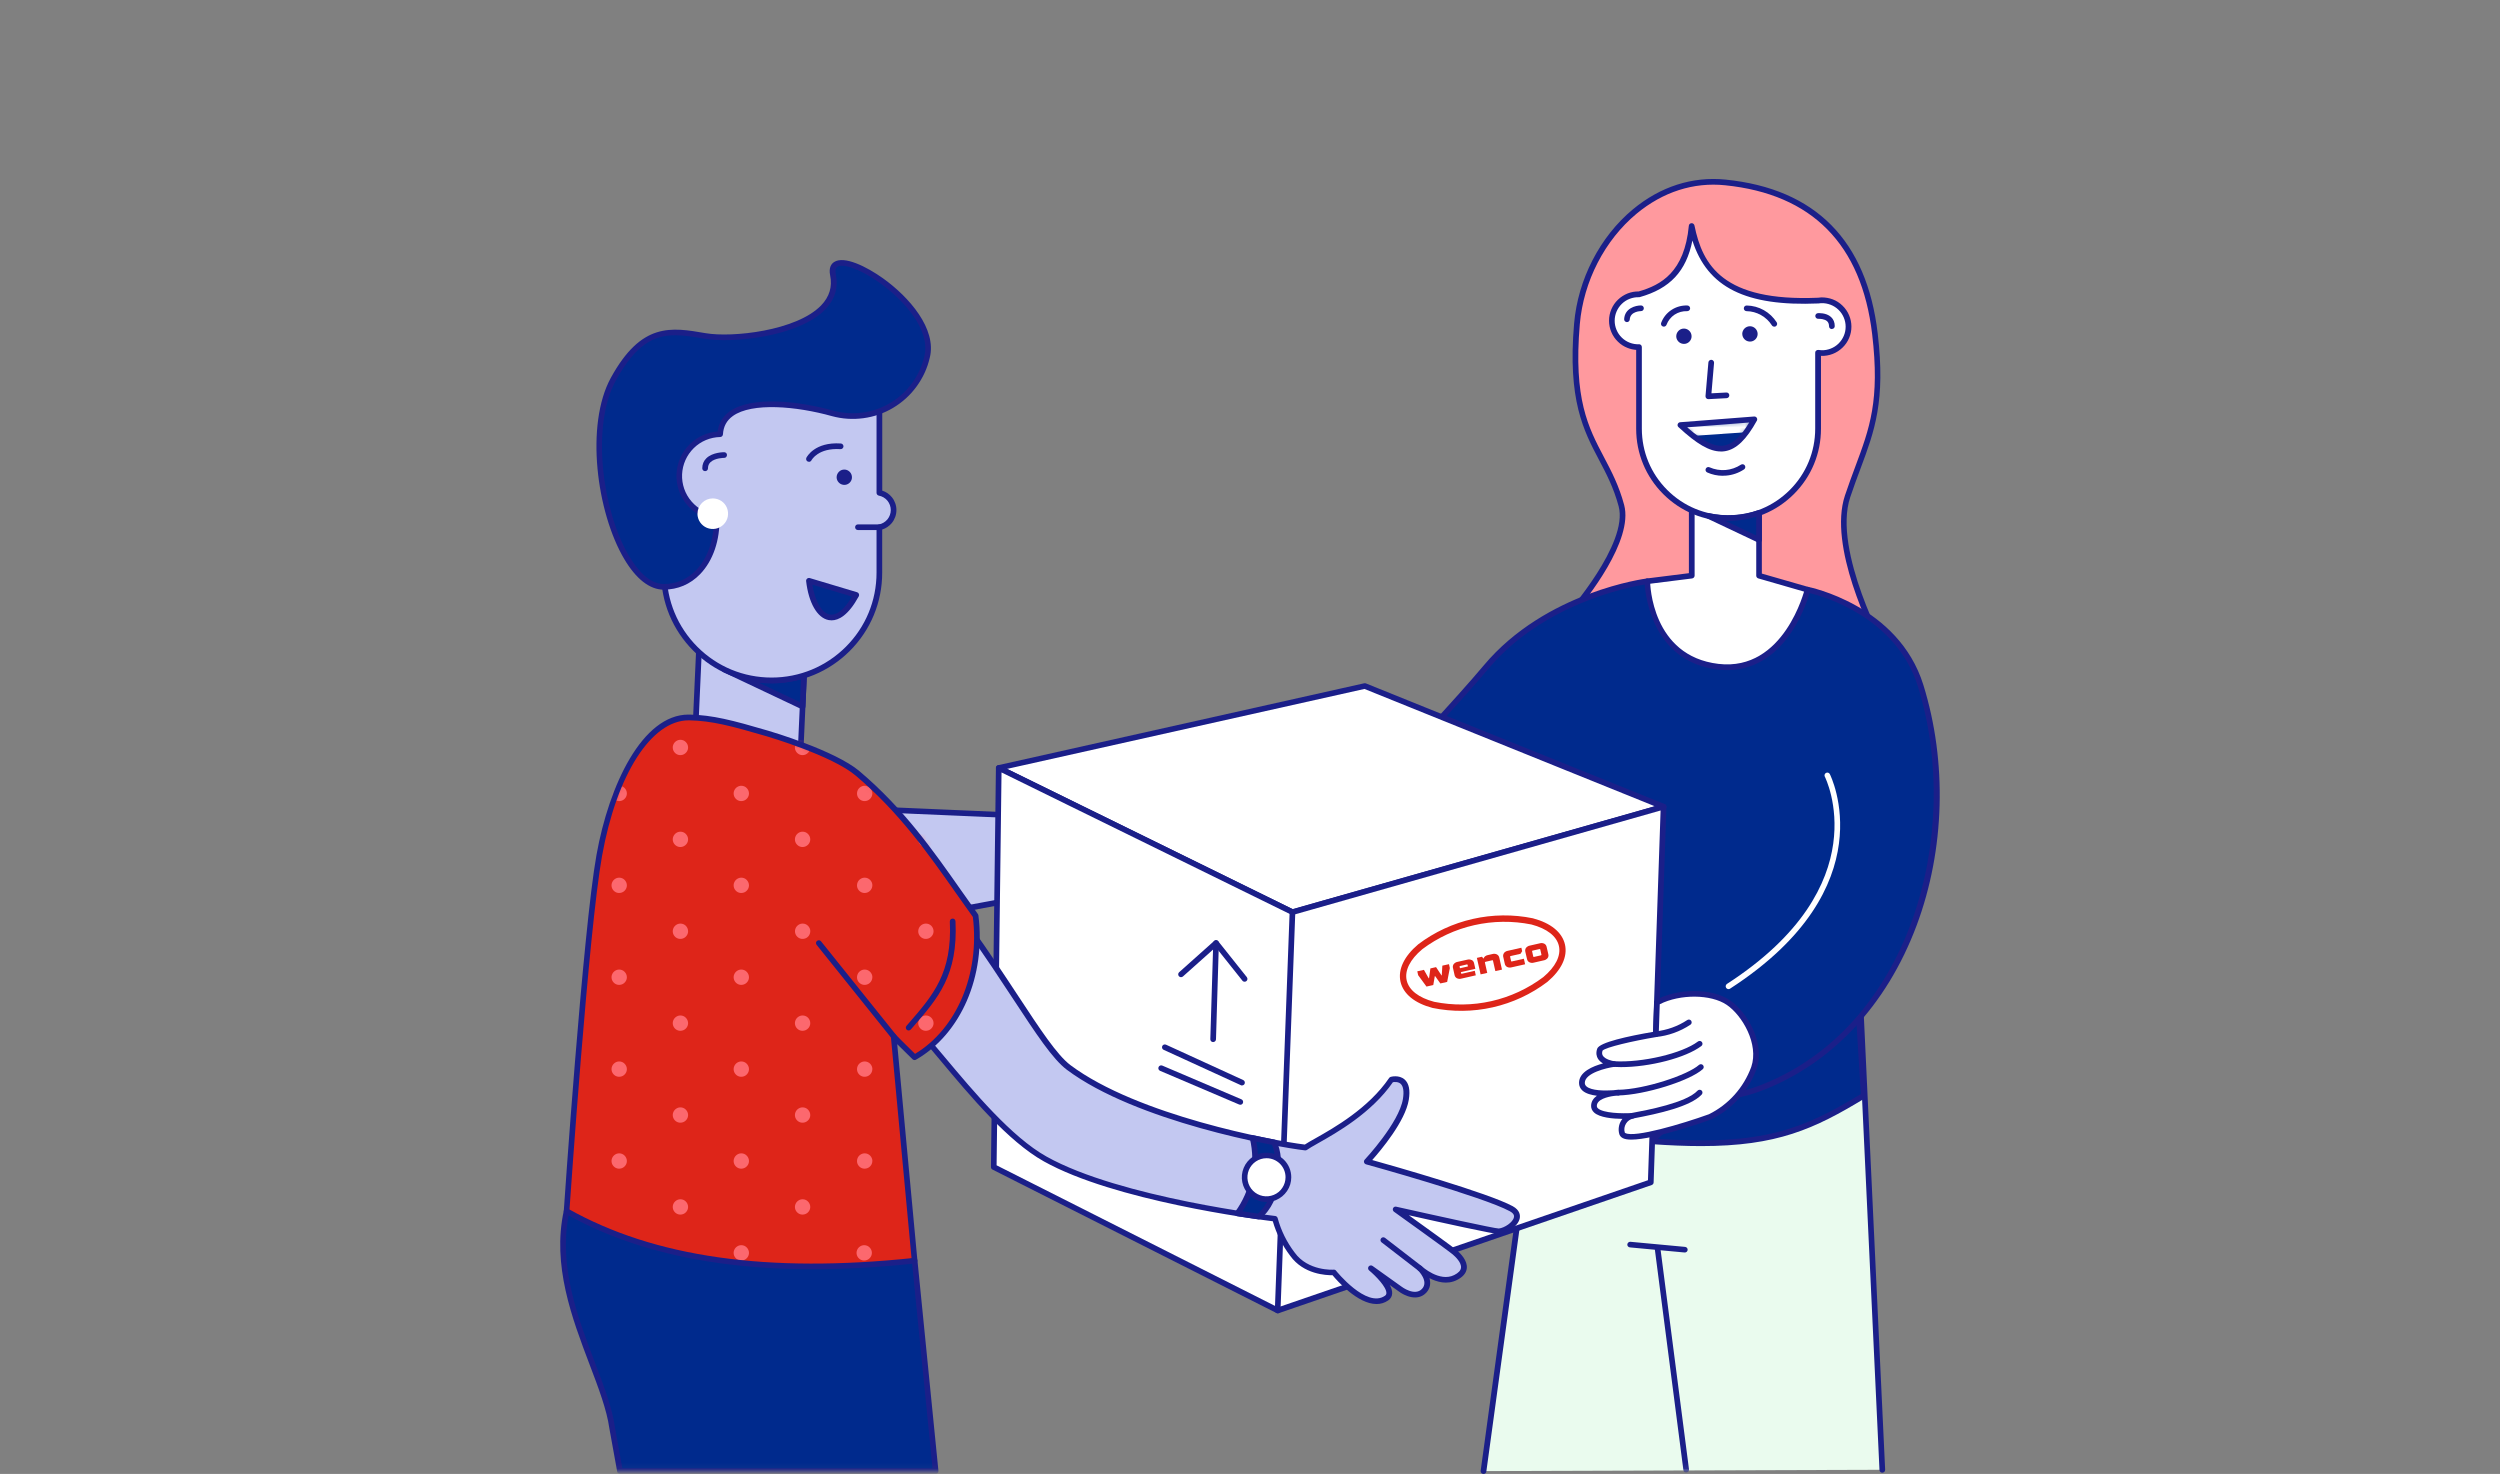<?xml version="1.0" encoding="UTF-8"?>
<svg xmlns="http://www.w3.org/2000/svg" xmlns:xlink="http://www.w3.org/1999/xlink" id="Ebene_1" version="1.1" viewBox="0 0 441 260">
  <rect x="0" y="0" width="441" height="260" fill="#808080" stroke="none"/>
  <defs>
    <style>
      .st0 {
        mask: url(#mask-1);
      }

      .st1 {
        fill: #fc686e;
      }

      .st2 {
        fill: #fff;
      }

      .st3 {
        mask: url(#mask);
      }

      .st4 {
        mask: url(#mask-2);
      }

      .st5 {
        fill: #de2519;
      }

      .st6 {
        fill: #eafbee;
      }

      .st7 {
        fill: #002a8d;
      }

      .st8 {
        fill: #1b1f89;
      }

      .st9 {
        fill: #ff999e;
      }

      .st10 {
        fill: #c3c8f1;
      }

      .st11 {
        mask: url(#mask-3);
      }
    </style>
    <mask id="mask" x="291.31" y="69.89" width="25.34" height="9.25" maskUnits="userSpaceOnUse">
      <g id="mask0_1613_5405">
        <path class="st2" d="M296.42,74.97c5.71,5.3,9.12,6.15,13.05-1.01l-13.05,1.01Z"></path>
      </g>
    </mask>
    <mask id="mask-1" x="21.43" y="31.59" width="320.73" height="296.12" maskUnits="userSpaceOnUse">
      <g id="mask1_1613_5405">
        <path class="st2" d="M342.16,31.59H21.43v296.12h320.73V31.59Z"></path>
      </g>
    </mask>
    <mask id="mask-2" x="99.95" y="126.56" width="72.4" height="112.01" maskUnits="userSpaceOnUse">
      <g id="mask2_1613_5405">
        <path class="st2" d="M105.72,150.89c-2.43,13.53-5.77,62.76-5.77,62.76l3.77,23,57.63-14.26-3.69-39.54s1.38,1.45,3.69,3.67c7.46-4.27,12.15-13.99,10.76-24.96-6.09-8.46-11.53-17.26-20.8-25.11-3.68-3.12-12.85-6.14-15.92-7.04-6.25-1.84-9.67-2.74-13.74-2.83h-.17c-7.34,0-13.34,10.91-15.75,24.34"></path>
      </g>
    </mask>
    <mask id="mask-3" x="21.43" y="31.59" width="320.73" height="228.41" maskUnits="userSpaceOnUse">
      <g id="mask3_1613_5405">
        <path class="st2" d="M342.16,31.59H21.43v227.91h320.73V31.59Z"></path>
      </g>
    </mask>
  </defs>
  <path class="st2" d="M307.29,171.18c-.18,0-.36-.1-.45-.28-.12-.25-.02-.55.22-.67,15.47-7.71,18.34-25.99,18.36-26.18.04-.27.29-.46.57-.42.27.04.46.29.42.57-.03.19-2.96,18.98-18.91,26.93-.07.04-.15.05-.22.05Z"></path>
  <path class="st6" d="M261.69,259.5l10.22-74.76,29.44-15.94,26.89,9.57,3.8,80.9"></path>
  <path class="st8" d="M261.69,260s-.05,0-.07,0c-.27-.04-.47-.29-.43-.56l10.22-74.76c.02-.16.12-.3.26-.37l29.44-15.94c.12-.07.27-.08.41-.03l26.89,9.57c.19.07.32.25.33.45l3.8,80.9c.01.28-.2.51-.48.52-.28.03-.51-.2-.52-.48l-3.78-80.57-26.36-9.38-29.02,15.72-10.19,74.51c-.03.25-.25.43-.49.43Z"></path>
  <path class="st7" d="M328.77,193.27c-10.89,6.63-18.23,9.45-37.5,8.06l21.26-19.93,15.4-1.77.84,13.64Z"></path>
  <path class="st8" d="M300.05,202.17c-2.65,0-5.56-.12-8.81-.35-.2-.01-.37-.14-.44-.33s-.02-.4.13-.53l21.26-19.93c.08-.07.18-.12.29-.13l15.4-1.77c.14-.02.27.03.38.11.11.09.17.22.18.35l.84,13.64c.01.18-.08.36-.24.46-9.04,5.51-15.6,8.48-28.98,8.48ZM292.45,200.9c18.4,1.2,25.51-1.66,35.8-7.91l-.79-12.82-14.71,1.69-20.3,19.03Z"></path>
  <path class="st10" d="M157.66,142.91l22.89.99-1.98,14.82-20.6,3.82-.32-19.62Z"></path>
  <path class="st8" d="M157.97,163.04c-.11,0-.23-.04-.32-.11-.11-.09-.18-.23-.18-.38l-.32-19.62c0-.14.05-.27.15-.37.1-.1.24-.15.37-.14l22.89.99c.14,0,.27.07.36.18.09.11.13.25.11.39l-1.98,14.82c-.03.21-.19.39-.4.43l-20.6,3.82s-.06,0-.09,0ZM158.17,143.43l.3,18.5,19.66-3.64,1.86-13.92-21.81-.94Z"></path>
  <path class="st10" d="M123.85,102.63l-1.53,33.95,18.69.84,1.53-33.95-18.69-.84Z"></path>
  <path class="st8" d="M141,137.92s-.02,0-.02,0l-18.69-.84c-.28-.01-.49-.25-.48-.52l1.53-33.95c.01-.28.25-.49.52-.48l18.69.84c.13,0,.26.06.35.16.09.1.14.23.13.36l-1.53,33.95c0,.13-.06.26-.16.35-.09.08-.21.13-.34.13ZM122.84,136.1l17.69.8,1.48-32.95-17.69-.8-1.48,32.95Z"></path>
  <path class="st7" d="M127.78,118.11l13.8,6.53.25-5.49c-4.64,1.49-9.68,1.12-14.05-1.04Z"></path>
  <path class="st8" d="M141.58,125.14c-.07,0-.15-.02-.21-.05l-13.22-6.26c-.2-.09-.39-.18-.59-.28-.25-.12-.35-.42-.23-.67.12-.25.42-.35.66-.23l.57.27c4.14,1.87,8.77,2.14,13.11.74.16-.05.33-.02.46.08.13.1.2.26.2.42l-.25,5.49c0,.17-.1.32-.24.41-.08.05-.17.07-.26.07ZM133.84,120.42l7.27,3.44.18-4.04c-2.45.69-4.98.89-7.46.6Z"></path>
  <path class="st10" d="M155.11,62.99v23.94c.71.14,1.34.51,1.8,1.07.46.55.71,1.25.71,1.97s-.25,1.41-.71,1.97c-.46.55-1.09.93-1.8,1.07v8.01c0,5.04-2,9.88-5.57,13.44-3.56,3.56-8.4,5.57-13.44,5.57s-9.88-2-13.44-5.57-5.57-8.4-5.57-13.44v-38.02h38.02Z"></path>
  <path class="st8" d="M136.11,120.52c-5.21,0-10.11-2.03-13.79-5.71s-5.71-8.58-5.71-13.79v-38.02c0-.28.22-.5.5-.5h38.02c.28,0,.5.22.5.5v23.55c.66.21,1.24.6,1.68,1.14.53.64.82,1.45.82,2.29s-.29,1.64-.82,2.29c-.44.53-1.03.93-1.69,1.14v7.62c0,5.21-2.03,10.11-5.71,13.79-3.68,3.68-8.58,5.71-13.8,5.71ZM117.6,63.49v37.52c0,4.94,1.93,9.59,5.42,13.09s8.14,5.42,13.09,5.42,9.59-1.93,13.09-5.42,5.42-8.14,5.42-13.09v-8.01c0-.24.17-.45.41-.49.59-.11,1.12-.43,1.51-.89.38-.46.59-1.05.59-1.65s-.21-1.19-.59-1.65c-.38-.46-.92-.78-1.51-.89-.24-.05-.41-.25-.41-.49v-23.44h-37.02Z"></path>
  <path class="st9" d="M304.36,32.17c-13.63-1.38-24.97,11.04-26.17,24.94-1.7,19.69,5.05,21.66,7.84,32.07,1.86,6.92-9.28,19.43-9.28,19.43l37.24,9.07,18.51-2.55s-9.84-17.8-6.58-27.58,6.54-14.1,4.83-28.66c-2.12-18.03-12.76-25.34-26.39-26.72Z"></path>
  <path class="st8" d="M313.99,118.19s-.08,0-.12-.01l-37.25-9.08c-.17-.04-.31-.17-.36-.34-.05-.17-.01-.35.1-.48.11-.12,10.94-12.38,9.17-18.96-.88-3.29-2.19-5.78-3.46-8.18-2.73-5.19-5.56-10.55-4.4-24.06.67-7.8,4.56-15.34,10.38-20.16,4.85-4.02,10.5-5.83,16.34-5.24h0c15.88,1.62,24.91,10.75,26.84,27.16,1.4,11.93-.56,17.18-3.04,23.83-.59,1.58-1.2,3.21-1.81,5.04-3.16,9.46,6.44,27.01,6.54,27.18.08.14.08.32,0,.47-.07.15-.22.25-.38.27l-18.51,2.55s-.05,0-.07,0ZM277.66,108.32l36.36,8.86,17.7-2.44c-1.75-3.33-9.25-18.4-6.27-27.34.62-1.85,1.23-3.49,1.82-5.08,2.53-6.78,4.36-11.67,2.98-23.36-1.87-15.88-10.6-24.72-25.95-26.28-5.56-.57-10.96,1.17-15.6,5.01-5.62,4.66-9.37,11.94-10.02,19.48-1.14,13.22,1.49,18.22,4.28,23.51,1.29,2.45,2.63,4.99,3.54,8.39,1.68,6.28-6.6,16.6-8.85,19.26Z"></path>
  <path class="st2" d="M318.85,104.01l-.62,18.72-34.24-5.91,6.59-14.3,7.84-.98v-16.25h11.87v16.26l8.56,2.47Z"></path>
  <path class="st8" d="M318.23,123.24s-.06,0-.08,0l-34.24-5.91c-.15-.03-.29-.12-.36-.26-.07-.14-.08-.3-.01-.44l6.59-14.3c.07-.16.22-.27.39-.29l7.4-.93v-15.81c0-.28.22-.5.5-.5h11.87c.28,0,.5.22.5.5v15.88l8.2,2.36c.22.06.37.27.36.5l-.62,18.72c0,.14-.07.28-.18.37-.09.07-.2.11-.32.11ZM284.72,116.45l33.03,5.7.59-17.76-8.18-2.36c-.21-.06-.36-.26-.36-.48v-15.76h-10.87v15.75c0,.25-.19.46-.44.5l-7.56.95-6.21,13.46Z"></path>
  <path class="st7" d="M262.13,117.7c10.95-13.06,28.46-15.16,28.46-15.16,0,0,.14,13.61,12.5,15.07,12.21,1.44,15.77-13.59,15.77-13.59,0,0,15.61,2.99,19.96,16.96,8.51,27.4-2.16,61.16-28.44,71.05-14.52,5.47-50.38,1-50.38,1l18.44-55.49-5.68-1.62-7.6,1.87-17.66-3.92s9.63-10.19,14.64-16.16"></path>
  <path class="st8" d="M287.69,195.26c-13.53,0-26.87-1.63-27.77-1.74-.15-.02-.28-.1-.36-.23-.08-.13-.1-.28-.05-.42l18.28-55-5.05-1.44-7.47,1.84c-.07.02-.15.02-.23,0l-17.66-3.92c-.18-.04-.32-.17-.37-.34-.05-.17,0-.36.11-.49.1-.1,9.67-10.25,14.61-16.14h0c10.95-13.06,28.61-15.32,28.79-15.34.14-.02.28.03.39.12.11.09.17.23.17.37,0,.54.29,13.19,12.06,14.58,11.6,1.37,15.19-13.07,15.22-13.21.06-.26.32-.43.58-.38.16.03,15.96,3.21,20.34,17.3,4.23,13.61,3.8,29.07-1.18,42.41-5.29,14.16-15.07,24.55-27.56,29.25-5.61,2.11-14.28,2.77-22.86,2.77ZM260.65,192.6c4.77.55,36.33,3.93,49.54-1.04,26.79-10.08,36.18-44.56,28.14-70.43-3.79-12.2-16.56-15.89-19.12-16.52-.76,2.6-4.95,14.81-16.18,13.5-11.18-1.32-12.71-12.35-12.91-15-2.99.48-17.97,3.42-27.61,14.91-4.24,5.06-11.86,13.21-14.05,15.54l16.68,3.7,7.49-1.84c.08-.02.17-.02.26,0l5.68,1.62c.13.04.24.13.31.25s.08.26.03.39l-18.25,54.91Z"></path>
  <path class="st2" d="M176.18,135.47l64.57-14.45,52.71,21.29-65.46,18.6-51.81-25.44Z"></path>
  <path class="st8" d="M227.99,161.41c-.08,0-.15-.02-.22-.05l-51.81-25.44c-.19-.09-.3-.3-.28-.51.02-.21.18-.38.39-.43l64.57-14.45c.1-.02.2-.01.3.02l52.71,21.29c.2.08.32.28.31.49-.01.21-.16.4-.36.45l-65.46,18.6s-.09.02-.14.02ZM177.67,135.64l50.36,24.73,63.87-18.15-51.21-20.69-63.03,14.1Z"></path>
  <path class="st2" d="M175.3,205.86l.88-70.4,51.81,25.44,65.46-18.6-2.26,66.25-65.81,22.61-50.08-25.3Z"></path>
  <path class="st8" d="M225.38,231.66c-.08,0-.15-.02-.23-.05l-50.08-25.3c-.17-.09-.28-.26-.27-.45l.88-70.4c0-.17.09-.33.24-.42.15-.09.33-.1.48-.02l51.64,25.36,65.28-18.55c.15-.04.32-.01.45.09.12.1.2.25.19.41l-2.26,66.25c0,.21-.14.39-.34.46l-65.81,22.61c-.05.02-.11.03-.16.03ZM175.8,205.56l49.62,25.06,65.28-22.43,2.23-65.22-64.8,18.41c-.12.03-.25.02-.36-.03l-51.1-25.09-.87,69.3Z"></path>
  <path class="st2" d="M321.27,52.97c-.19,0-.39.03-.58.06-15.5.65-20.57-4.67-22.3-13.15-.74,7.82-4.4,10.67-9.28,12.05-.62-.02-1.24.09-1.82.31-.58.23-1.11.57-1.56,1-.45.43-.8.95-1.04,1.53-.24.57-.37,1.19-.37,1.81s.12,1.24.37,1.81c.24.57.6,1.09,1.04,1.53.45.43.98.77,1.56,1,.58.23,1.2.33,1.82.31v14.4c0,4.19,1.66,8.2,4.62,11.17,2.96,2.96,6.98,4.62,11.17,4.62s8.21-1.66,11.17-4.62,4.62-6.98,4.62-11.17v-13.4c.19.03.38.05.58.06.62.02,1.24-.09,1.82-.31.58-.23,1.11-.57,1.55-1,.45-.43.8-.95,1.04-1.53.24-.57.37-1.19.37-1.81s-.12-1.24-.37-1.81c-.24-.57-.6-1.09-1.04-1.53-.45-.43-.98-.77-1.55-1-.58-.23-1.2-.33-1.82-.31"></path>
  <path class="st8" d="M304.91,91.92c-4.35,0-8.44-1.69-11.52-4.77-3.08-3.08-4.77-7.17-4.77-11.52v-13.91c-.51-.04-1.02-.15-1.5-.34-.65-.25-1.23-.62-1.72-1.11-.5-.48-.89-1.05-1.16-1.69-.27-.64-.41-1.31-.41-2.01s.14-1.37.41-2.01c.27-.64.66-1.21,1.16-1.69.5-.48,1.08-.85,1.72-1.11.62-.24,1.27-.36,1.94-.35,3.95-1.13,8.08-3.41,8.85-11.59.02-.25.22-.44.47-.45.23-.02.47.16.52.4,1.43,7.04,5.06,13.45,21.79,12.75.15-.03.36-.05.58-.06.03,0,.05,0,.08,0,.65,0,1.32.11,1.95.35.65.25,1.22.62,1.72,1.11.5.48.89,1.05,1.16,1.69.27.64.41,1.31.41,2.01s-.14,1.37-.41,2.01c-.27.64-.66,1.21-1.16,1.69-.5.48-1.08.86-1.72,1.11-.65.25-1.33.37-2.02.35-.02,0-.04,0-.06,0v12.85c0,4.35-1.69,8.44-4.77,11.52-3.08,3.08-7.17,4.77-11.52,4.77ZM289.12,60.72c.13,0,.25.05.35.14.1.09.15.22.15.36v14.4c0,4.08,1.59,7.92,4.48,10.81,2.89,2.89,6.73,4.48,10.81,4.48s7.92-1.59,10.81-4.48c2.89-2.89,4.48-6.73,4.48-10.81v-13.4c0-.15.06-.29.18-.38s.26-.13.41-.11c.17.03.34.05.51.05.57.02,1.1-.08,1.62-.28.52-.2.99-.5,1.39-.89.4-.39.71-.85.93-1.36.22-.51.33-1.06.33-1.62s-.11-1.1-.33-1.62c-.22-.52-.53-.97-.93-1.36-.4-.39-.87-.69-1.39-.89-.52-.2-1.07-.3-1.63-.28-.02,0-.04,0-.06,0-.15,0-.3.02-.45.05-12.81.55-19.6-2.81-22.24-11.1-1.08,5.43-3.96,8.48-9.28,9.98-.05.01-.1.02-.15.02-.55-.02-1.1.08-1.63.28-.52.2-.99.5-1.39.89-.4.39-.71.85-.93,1.36-.22.51-.33,1.06-.33,1.62s.11,1.1.33,1.62c.22.52.53.97.93,1.36.4.39.87.69,1.39.89.52.2,1.07.3,1.62.28h.01Z"></path>
  <path class="st8" d="M307.34,58.9c0,.27.08.53.23.75.15.22.36.4.61.5.25.1.52.13.78.08s.5-.18.69-.37.32-.43.37-.69c.05-.26.03-.53-.08-.78-.1-.25-.28-.46-.5-.61-.22-.15-.48-.23-.75-.23-.36,0-.7.14-.96.4-.25.25-.39.6-.4.95Z"></path>
  <path class="st8" d="M295.69,59.31c0,.27.08.53.23.75.15.22.36.4.61.5.25.1.52.13.78.08.26-.05.5-.18.69-.37.19-.19.32-.43.37-.69s.02-.53-.08-.78c-.1-.25-.28-.46-.5-.61-.22-.15-.48-.23-.75-.23-.36,0-.7.14-.95.4-.25.25-.4.6-.4.95Z"></path>
  <path class="st8" d="M301.35,70.41c-.13,0-.26-.05-.36-.15-.1-.1-.15-.25-.14-.39l.51-5.94c.02-.28.28-.48.54-.46.27.02.48.27.46.54l-.46,5.37,2.62-.14c.31-.02.51.2.53.47.02.28-.2.51-.47.53l-3.2.17s-.02,0-.03,0Z"></path>
  <path class="st8" d="M303.91,83.93c-.95,0-1.89-.2-2.76-.59-.25-.11-.37-.41-.25-.66.11-.25.41-.37.66-.25.88.39,1.86.56,2.83.48.96-.08,1.9-.41,2.71-.94.23-.15.54-.09.69.14.15.23.09.54-.14.69-.95.63-2.04,1.01-3.18,1.1-.19.02-.37.02-.56.02Z"></path>
  <path class="st7" d="M301.35,91.01l8.94,4.23v-4.76c-2.88.99-5.97,1.18-8.94.54Z"></path>
  <path class="st8" d="M310.29,95.74c-.07,0-.15-.02-.21-.05l-8.94-4.23c-.23-.11-.34-.37-.26-.61.08-.24.33-.38.58-.33,2.88.62,5.88.44,8.67-.52.15-.05.32-.03.45.07s.21.25.21.41v4.76c0,.17-.09.33-.23.42-.08.05-.17.08-.27.08ZM304.36,91.88l5.43,2.57v-3.29c-1.77.53-3.61.77-5.43.72Z"></path>
  <path class="st8" d="M225.38,231.67h-.02c-.28-.01-.49-.24-.48-.52l2.61-70.26c.01-.28.24-.51.52-.48.28.01.49.24.48.52l-2.61,70.26c0,.27-.23.48-.5.48Z"></path>
  <path class="st7" d="M309.47,73.96c-3.93,7.16-7.33,6.3-13.05,1.01l13.05-1.01Z"></path>
  <g class="st3">
    <path class="st2" d="M291.31,73.96l1.3,3.34,24.04-1.65-1.65-5.76-23.69,4.07Z"></path>
  </g>
  <g class="st0">
    <g>
      <path class="st8" d="M303.56,79.64c-2,0-4.24-1.3-7.48-4.3-.15-.13-.2-.34-.13-.53.07-.19.24-.32.43-.33l13.05-1.01c.18-.01.36.07.46.23s.11.35.02.51c-1.84,3.34-3.62,5.05-5.62,5.38-.24.04-.49.06-.73.06ZM297.62,75.38c2.87,2.52,4.84,3.48,6.51,3.21,1.51-.25,2.93-1.54,4.43-4.06l-10.95.85Z"></path>
      <path class="st8" d="M147.58,84.18c0,.27.08.53.23.75.15.22.36.4.61.5.25.1.52.13.78.08.26-.05.5-.18.69-.37.19-.19.32-.43.37-.69.05-.26.02-.53-.08-.78-.1-.25-.28-.46-.5-.61-.22-.15-.48-.23-.75-.23-.36,0-.7.14-.95.4-.25.25-.4.6-.4.95Z"></path>
      <path class="st8" d="M142.7,81.46c-.08,0-.15-.02-.23-.05-.24-.12-.34-.42-.22-.67.06-.12,1.45-2.82,6.07-2.51.28.02.48.26.47.53-.02.28-.25.48-.53.47-3.92-.25-5.07,1.88-5.12,1.97-.09.17-.26.27-.45.27Z"></path>
      <path class="st7" d="M146.94,48.49c1.95,9.5-16.38,11.83-22.56,10.77-6.18-1.07-10.99-1.82-16.17,7.61-6.29,11.47.34,36.65,8.89,36.65,5.79,0,9.52-5.52,9.32-12.21-1.86-.2-3.58-1.1-4.8-2.52-1.22-1.42-1.86-3.25-1.78-5.13.08-1.87.87-3.64,2.21-4.96,1.34-1.31,3.13-2.06,5-2.1h0c.38-6.98,12.6-5.7,19.83-3.67,1.75.48,3.57.6,5.37.35,1.79-.24,3.52-.85,5.08-1.78,1.56-.93,2.91-2.16,3.98-3.62,1.07-1.46,1.83-3.13,2.24-4.89,2.36-9.39-18.04-21.55-16.59-14.5"></path>
      <path class="st8" d="M117.09,104.02c-2.47,0-4.88-1.87-6.97-5.4-4.88-8.24-6.92-23.67-2.36-31.99,5.39-9.81,10.63-8.91,16.69-7.86,4.73.82,16.06-.42,20.39-4.89,1.47-1.52,2.01-3.3,1.6-5.29-.29-1.4.22-2.06.7-2.37,1.78-1.16,5.76.83,8.63,2.88,4.6,3.29,9.52,8.93,8.24,14.01-.42,1.83-1.21,3.54-2.32,5.06-1.11,1.53-2.5,2.79-4.12,3.76-1.62.97-3.39,1.59-5.27,1.84-1.87.25-3.74.13-5.57-.37-6.26-1.75-14.08-2.44-17.45-.02-1.1.79-1.67,1.85-1.75,3.23-.01.26-.23.48-.49.48-1.75.04-3.41.73-4.66,1.96-1.25,1.23-1.98,2.87-2.06,4.62-.07,1.75.51,3.45,1.66,4.78,1.14,1.33,2.73,2.17,4.48,2.35.25.03.44.23.45.48.12,3.99-1.12,7.63-3.41,10-1.73,1.79-3.95,2.73-6.41,2.73ZM119.11,59.14c-3.72,0-6.95,1.56-10.47,7.97-4.41,8.03-2.4,22.99,2.34,31,1.33,2.24,3.46,4.91,6.11,4.91,2.18,0,4.15-.84,5.69-2.43,2.02-2.08,3.16-5.29,3.14-8.85-1.82-.3-3.48-1.23-4.69-2.64-1.31-1.52-1.98-3.47-1.9-5.47.09-2.01.92-3.89,2.36-5.29,1.33-1.3,3.05-2.08,4.9-2.22.19-1.49.9-2.67,2.12-3.55,3.89-2.79,12.29-1.81,18.3-.13,1.69.46,3.43.58,5.16.34,1.74-.24,3.38-.81,4.89-1.71,1.51-.9,2.79-2.07,3.83-3.49,1.04-1.42,1.76-3,2.16-4.71,1.16-4.6-3.51-9.86-7.85-12.96-3.68-2.63-6.61-3.43-7.5-2.85-.31.2-.4.65-.26,1.33h0c.48,2.33-.15,4.42-1.86,6.19-4.75,4.9-16.55,5.99-21.27,5.18-1.86-.32-3.57-.62-5.18-.62Z"></path>
      <path class="st8" d="M124.38,83.11c-.28,0-.5-.22-.5-.5,0-.7.24-1.3.72-1.77,1.1-1.08,3.07-1.07,3.15-1.07.28,0,.5.23.49.5,0,.28-.24.52-.5.5-.02,0-1.64,0-2.43.78-.28.28-.42.62-.42,1.06,0,.28-.22.5-.5.5Z"></path>
      <path class="st10" d="M266.58,213.21c-4.78-2.59-25.46-8.32-25.46-8.32,0,0,6.16-6.54,6.87-10.97.71-4.43-2.57-3.48-2.57-3.48-4.72,6.95-13.48,10.72-15.14,11.98-4.54-.53-29.43-4.9-41.77-14.13-3.91-2.92-9.2-12.82-17.72-24.65l-10.49,16.34c4.91,4.72,15.07,19.42,24.09,24.46,13.25,7.41,40.53,10.54,40.53,10.54.61,2.26,1.66,4.39,3.08,6.26,2.55,3.57,7.29,3.21,7.29,3.21,0,0,5.63,7.07,9.3,4.54,1.97-1.37-2.75-5.27-2.75-5.27l5.14,3.67s2.62,2.03,4.23.31c1.61-1.71-.74-3.98-.74-3.98,0,0,3.34,3.12,6.29,1.64s.76-3.69-.15-4.46c-.91-.77-10.39-7.55-10.39-7.55,0,0,17.47,3.94,18.23,3.86,1.86-.21,4.7-2.61,2.15-3.99"></path>
      <path class="st8" d="M242.81,230.03c-3.31,0-6.94-4.1-7.75-5.08-1.09.01-5.11-.13-7.47-3.43-1.39-1.82-2.43-3.88-3.07-6.09-3.17-.39-27.99-3.63-40.38-10.56-6.31-3.53-12.99-11.5-18.35-17.92-2.33-2.78-4.34-5.18-5.83-6.62-.17-.17-.2-.43-.07-.63l10.49-16.34c.09-.14.24-.23.41-.23.17,0,.32.07.42.21,3.23,4.49,5.98,8.67,8.41,12.36,3.83,5.82,6.85,10.42,9.21,12.19,11.85,8.86,35.63,13.31,41.34,14.01.4-.28,1.03-.63,1.85-1.09,3.28-1.85,9.38-5.3,13.02-10.65.07-.1.16-.17.27-.2.06-.02,1.47-.41,2.46.46.77.68,1.02,1.88.74,3.58-.61,3.78-4.9,8.88-6.45,10.63,3.87,1.08,20.48,5.81,24.78,8.14h0c1.3.71,1.34,1.64,1.24,2.14-.27,1.38-2.14,2.63-3.57,2.79-.73.06-10.53-2.1-15.99-3.33,2.84,2.04,7.76,5.58,8.42,6.14.74.63,1.96,1.89,1.8,3.24-.1.83-.69,1.52-1.75,2.05-1.72.86-3.52.35-4.84-.34.25.84.19,1.77-.56,2.57-1.52,1.62-3.87.54-4.9-.26l-1.54-1.1c.28.51.45,1.01.43,1.48-.02.51-.26.94-.7,1.24-.65.45-1.35.64-2.06.64ZM235.28,223.95c.15,0,.3.07.39.19.05.07,5.38,6.68,8.62,4.44.18-.12.26-.26.27-.46.05-1.05-1.85-3.02-3.05-4.02-.21-.17-.24-.48-.08-.69.16-.21.47-.26.69-.1l5.14,3.67s2.3,1.74,3.58.38c1.25-1.33-.64-3.2-.73-3.28-.2-.19-.2-.5-.01-.7.19-.2.5-.21.7-.02.03.03,3.12,2.86,5.72,1.56.74-.37,1.15-.8,1.2-1.28.11-.92-.98-1.95-1.46-2.36-.88-.75-10.27-7.46-10.36-7.53-.19-.14-.26-.39-.17-.61.1-.22.33-.34.57-.28,6.84,1.54,17.3,3.84,18.09,3.85,1.01-.11,2.5-1.1,2.67-1.99.03-.15.12-.6-.73-1.06h0c-4.67-2.54-25.15-8.22-25.36-8.27-.17-.05-.3-.18-.35-.35s0-.35.12-.48c.06-.06,6.06-6.48,6.74-10.71.21-1.31.07-2.24-.41-2.67-.43-.38-1.06-.33-1.36-.28-3.78,5.45-9.92,8.92-13.24,10.79-.88.5-1.57.89-1.9,1.14-.1.08-.23.11-.36.1-5.4-.63-29.85-5.12-42.01-14.22-2.5-1.87-5.41-6.3-9.45-12.44-2.31-3.52-4.92-7.48-7.95-11.73l-9.88,15.38c1.5,1.49,3.41,3.78,5.61,6.41,5.32,6.35,11.93,14.25,18.08,17.69,13.01,7.28,40.07,10.45,40.34,10.48.2.02.37.17.43.37.6,2.21,1.61,4.26,3,6.08,2.36,3.3,6.81,3.03,6.85,3.02.01,0,.02,0,.04,0Z"></path>
      <path class="st8" d="M250.45,224.21c-.11,0-.21-.03-.31-.1l-6.43-4.96c-.22-.17-.26-.48-.09-.7.17-.22.48-.26.7-.09l6.43,4.96c.22.17.26.48.09.7-.1.13-.25.19-.4.19Z"></path>
      <path class="st5" d="M161.35,186.51c-2.31-2.22-3.69-3.67-3.69-3.67l3.69,39.55-57.63,14.26-3.77-23s3.34-49.23,5.77-62.76,8.5-24.51,15.93-24.33c4.07.09,7.49,1,13.74,2.83,3.06.9,12.23,3.92,15.92,7.04,9.27,7.85,14.71,16.65,20.81,25.11,1.39,10.98-3.3,20.69-10.76,24.96"></path>
    </g>
  </g>
  <g class="st4">
    <g>
      <path class="st1" d="M110.58,221c0,.27-.08.53-.23.75s-.36.4-.61.5c-.25.1-.52.13-.78.08-.26-.05-.5-.18-.69-.37-.19-.19-.32-.43-.37-.69-.05-.26-.03-.53.08-.78.1-.25.28-.46.5-.61.22-.15.48-.23.75-.23.36,0,.7.14.95.4.25.25.4.6.4.95Z"></path>
      <path class="st1" d="M110.65,237.21c0,.27-.08.53-.23.75-.15.22-.36.4-.61.5-.25.1-.52.13-.78.08s-.5-.18-.69-.37c-.19-.19-.32-.43-.37-.69-.05-.26-.03-.53.08-.78.1-.25.28-.46.5-.61.22-.15.48-.23.75-.23.36,0,.7.14.95.4.25.25.4.6.4.95Z"></path>
      <path class="st1" d="M121.38,229.11c0,.27-.08.53-.23.75-.15.22-.36.4-.61.5-.25.1-.52.13-.78.08-.26-.05-.5-.18-.69-.37-.19-.19-.32-.43-.37-.69-.05-.26-.03-.53.08-.78.1-.25.28-.46.5-.61.22-.15.48-.23.75-.23.36,0,.7.14.95.4.25.25.4.6.4.95Z"></path>
      <path class="st1" d="M132.12,221c0,.27-.08.53-.23.75-.15.22-.36.4-.61.5-.25.1-.52.13-.78.08-.26-.05-.5-.18-.69-.37-.19-.19-.32-.43-.37-.69-.05-.26-.03-.53.08-.78.1-.25.28-.46.5-.61.22-.15.48-.23.75-.23.36,0,.7.14.95.4.25.25.4.6.4.95Z"></path>
      <path class="st1" d="M132.19,237.21c0,.27-.08.53-.23.75-.15.22-.36.39-.61.5-.25.1-.52.13-.78.08s-.5-.18-.69-.37-.32-.43-.37-.69c-.05-.26-.03-.53.08-.78.1-.25.28-.46.5-.61.22-.15.48-.23.75-.23.36,0,.7.14.96.39.25.25.4.6.4.96Z"></path>
      <path class="st1" d="M142.93,229.11c0,.27-.08.53-.23.75-.15.22-.36.4-.61.5-.25.1-.52.13-.78.08-.26-.05-.5-.18-.69-.37-.19-.19-.32-.43-.37-.69-.05-.26-.03-.53.08-.78.1-.25.28-.46.5-.61.22-.15.48-.23.75-.23.36,0,.7.14.95.4.25.25.4.6.4.95Z"></path>
      <path class="st1" d="M110.58,156.17c0,.27-.08.53-.23.75s-.36.4-.61.5-.52.13-.78.08c-.26-.05-.5-.18-.69-.37-.19-.19-.32-.43-.37-.69-.05-.26-.03-.53.08-.78.1-.25.28-.46.5-.61.22-.15.48-.23.75-.23.36,0,.7.14.95.4.25.25.4.6.4.95Z"></path>
      <path class="st1" d="M110.58,139.96c0,.27-.08.53-.23.75s-.36.4-.61.5c-.25.1-.52.13-.78.08-.26-.05-.5-.18-.69-.37-.19-.19-.32-.43-.37-.69-.05-.26-.03-.53.08-.78.1-.25.28-.46.5-.61.22-.15.48-.23.75-.23.36,0,.7.14.95.4.25.25.4.6.4.95Z"></path>
      <path class="st1" d="M110.58,204.8c0,.27-.08.53-.23.75s-.36.4-.61.5c-.25.1-.52.13-.78.08-.26-.05-.5-.18-.69-.37-.19-.19-.32-.43-.37-.69-.05-.26-.03-.53.08-.78.1-.25.28-.46.5-.61.22-.15.48-.23.75-.23.36,0,.7.14.95.4.25.25.4.6.4.95Z"></path>
      <path class="st1" d="M110.58,188.59c0,.27-.08.53-.23.75s-.36.4-.61.5-.52.13-.78.08c-.26-.05-.5-.18-.69-.37s-.32-.43-.37-.69c-.05-.26-.03-.53.08-.78.1-.25.28-.46.5-.61.22-.15.48-.23.75-.23.36,0,.7.14.95.4.25.25.4.6.4.95Z"></path>
      <path class="st1" d="M110.58,172.38c0,.27-.08.53-.23.75s-.36.4-.61.5-.52.13-.78.08c-.26-.05-.5-.18-.69-.37s-.32-.43-.37-.69c-.05-.26-.03-.53.08-.78.1-.25.28-.46.5-.61.22-.15.48-.23.75-.23.36,0,.7.14.95.4.25.25.4.6.4.95Z"></path>
      <path class="st1" d="M121.38,164.27c0,.27-.08.53-.23.75-.15.22-.36.4-.61.5-.25.1-.52.13-.78.08-.26-.05-.5-.18-.69-.37-.19-.19-.32-.43-.37-.69-.05-.26-.03-.53.08-.78.1-.25.28-.46.5-.61.22-.15.48-.23.75-.23.36,0,.7.14.95.39.25.25.4.6.4.96Z"></path>
      <path class="st1" d="M121.38,148.06c0,.27-.08.53-.23.75-.15.22-.36.39-.61.5-.25.1-.52.13-.78.08-.26-.05-.5-.18-.69-.37-.19-.19-.32-.43-.37-.69-.05-.26-.03-.53.08-.78s.28-.46.5-.61c.22-.15.48-.23.75-.23.36,0,.7.14.95.4s.4.6.4.95Z"></path>
      <path class="st1" d="M121.38,131.85c0,.27-.08.53-.23.75-.15.22-.36.39-.61.5-.25.1-.52.13-.78.08-.26-.05-.5-.18-.69-.37-.19-.19-.32-.43-.37-.69-.05-.26-.03-.53.08-.78.1-.25.28-.46.5-.61.22-.15.48-.23.75-.23.36,0,.7.14.95.4.25.25.4.6.4.95Z"></path>
      <path class="st1" d="M121.38,212.9c0,.27-.08.53-.23.75s-.36.4-.61.5c-.25.1-.52.13-.78.08-.26-.05-.5-.18-.69-.37-.19-.19-.32-.43-.37-.69-.05-.26-.03-.53.08-.78.1-.25.28-.46.5-.61.22-.15.48-.23.75-.23.36,0,.7.14.95.4.25.25.4.6.4.95Z"></path>
      <path class="st1" d="M121.38,196.69c0,.27-.08.53-.23.75-.15.22-.36.4-.61.5-.25.1-.52.13-.78.08-.26-.05-.5-.18-.69-.37-.19-.19-.32-.43-.37-.69-.05-.26-.03-.53.08-.78.1-.25.28-.46.5-.61.22-.15.48-.23.75-.23.36,0,.7.14.95.4.25.25.4.6.4.95Z"></path>
      <path class="st1" d="M121.38,180.48c0,.27-.08.53-.23.75-.15.22-.36.4-.61.5-.25.1-.52.13-.78.08-.26-.05-.5-.18-.69-.37-.19-.19-.32-.43-.37-.69-.05-.26-.03-.53.08-.78.1-.25.28-.46.5-.61.22-.15.48-.23.75-.23.36,0,.7.14.95.4s.4.6.4.96Z"></path>
      <path class="st1" d="M132.12,156.17c0,.27-.08.53-.23.75-.15.22-.36.4-.61.5s-.52.13-.78.08c-.26-.05-.5-.18-.69-.37s-.32-.43-.37-.69c-.05-.26-.03-.53.08-.78.1-.25.28-.46.5-.61.22-.15.48-.23.75-.23.36,0,.7.14.95.4s.4.6.4.95Z"></path>
      <path class="st1" d="M132.12,139.96c0,.27-.08.53-.23.75-.15.22-.36.4-.61.5-.25.1-.52.13-.78.08-.26-.05-.5-.18-.69-.37s-.32-.43-.37-.69c-.05-.26-.03-.53.08-.78.1-.25.28-.46.5-.61.22-.15.48-.23.75-.23.36,0,.7.14.95.4.25.25.4.6.4.95Z"></path>
      <path class="st1" d="M132.12,204.8c0,.27-.08.53-.23.75-.15.22-.36.4-.61.5-.25.1-.52.13-.78.08-.26-.05-.5-.18-.69-.37-.19-.19-.32-.43-.37-.69-.05-.26-.03-.53.08-.78.1-.25.28-.46.5-.61.22-.15.48-.23.75-.23.36,0,.7.14.95.4.25.25.4.6.4.95Z"></path>
      <path class="st1" d="M132.12,188.59c0,.27-.08.53-.23.75-.15.22-.36.4-.61.5s-.52.13-.78.08c-.26-.05-.5-.18-.69-.37-.19-.19-.32-.43-.37-.69-.05-.26-.03-.53.08-.78.1-.25.28-.46.5-.61.22-.15.48-.23.75-.23.36,0,.7.14.95.4.25.25.4.6.4.95Z"></path>
      <path class="st1" d="M132.12,172.38c0,.27-.08.53-.23.75-.15.22-.36.4-.61.5s-.52.13-.78.08c-.26-.05-.5-.18-.69-.37-.19-.19-.32-.43-.37-.69-.05-.26-.03-.53.08-.78.1-.25.28-.46.5-.61.22-.15.48-.23.75-.23.36,0,.7.14.95.4.25.25.4.6.4.95Z"></path>
      <path class="st1" d="M142.93,164.27c0,.27-.08.53-.22.75-.15.22-.36.4-.61.5-.25.1-.52.13-.78.08-.26-.05-.5-.18-.69-.37-.19-.19-.32-.43-.37-.69-.05-.26-.03-.53.08-.78.1-.25.28-.46.5-.61.22-.15.48-.23.75-.23.36,0,.7.14.95.4.25.25.4.6.4.95"></path>
      <path class="st1" d="M142.93,148.06c0,.27-.08.53-.23.75-.15.22-.36.39-.61.5-.25.1-.52.13-.78.08s-.5-.18-.69-.37c-.19-.19-.32-.43-.37-.69-.05-.26-.03-.53.08-.78.1-.25.28-.46.5-.61.22-.15.48-.23.75-.23.36,0,.7.14.95.4.25.25.4.6.4.95Z"></path>
      <path class="st1" d="M142.93,131.85c0,.27-.08.53-.23.75-.15.22-.36.39-.61.5-.25.1-.52.13-.78.08s-.5-.18-.69-.37c-.19-.19-.32-.43-.37-.69-.05-.26-.03-.53.08-.78.1-.25.28-.46.5-.61.22-.15.48-.23.75-.23.36,0,.7.14.95.4.25.25.4.6.4.95Z"></path>
      <path class="st1" d="M142.93,212.9c0,.27-.08.53-.23.75-.15.22-.36.4-.61.5s-.52.13-.78.08c-.26-.05-.5-.18-.69-.37-.19-.19-.32-.43-.37-.69-.05-.26-.03-.53.08-.78.1-.25.28-.46.5-.61.22-.15.48-.23.75-.23.36,0,.7.14.95.4.25.25.4.6.4.95Z"></path>
      <path class="st1" d="M142.93,196.69c0,.27-.08.53-.23.75-.15.22-.36.4-.61.5-.25.1-.52.13-.78.08-.26-.05-.5-.18-.69-.37-.19-.19-.32-.43-.37-.69-.05-.26-.03-.53.08-.78.1-.25.28-.46.5-.61.22-.15.48-.23.75-.23.36,0,.7.14.95.4.25.25.4.6.4.95Z"></path>
      <path class="st1" d="M142.93,180.48c0,.27-.08.53-.23.75-.15.22-.36.39-.61.5-.25.1-.52.13-.78.08-.26-.05-.5-.18-.69-.37-.19-.19-.32-.43-.37-.69-.05-.26-.03-.53.08-.78.1-.25.28-.46.5-.61.22-.15.48-.23.75-.23.36,0,.7.14.95.39.25.25.4.6.4.96"></path>
      <path class="st1" d="M153.88,156.17c0,.27-.08.53-.23.75s-.36.4-.61.5c-.25.1-.52.13-.78.08-.26-.05-.5-.18-.69-.37-.19-.19-.32-.43-.37-.69-.05-.26-.02-.53.08-.78.1-.25.28-.46.5-.61.22-.15.48-.23.75-.23.36,0,.7.14.96.4.25.25.4.6.4.95Z"></path>
      <path class="st1" d="M153.88,139.96c0,.27-.08.53-.23.75s-.36.4-.61.5c-.25.1-.52.13-.78.08-.26-.05-.5-.18-.69-.37-.19-.19-.32-.43-.37-.69-.05-.26-.02-.53.08-.78.1-.25.28-.46.5-.61.22-.15.48-.23.75-.23.36,0,.7.14.96.4s.4.6.4.95Z"></path>
      <path class="st1" d="M153.88,204.8c0,.27-.08.53-.23.75s-.36.4-.61.5c-.25.1-.52.13-.78.08-.26-.05-.5-.18-.69-.37s-.32-.43-.37-.69c-.05-.26-.02-.53.08-.78.1-.25.28-.46.5-.61.22-.15.48-.23.75-.23.36,0,.7.14.96.4.25.25.4.6.4.95Z"></path>
      <path class="st1" d="M153.88,188.59c0,.27-.08.53-.23.75s-.36.4-.61.5c-.25.1-.52.13-.78.08-.26-.05-.5-.18-.69-.37-.19-.19-.32-.43-.37-.69-.05-.26-.02-.53.08-.78.1-.25.28-.46.5-.61.22-.15.48-.23.75-.23.36,0,.7.14.96.4.25.25.4.6.4.95Z"></path>
      <path class="st1" d="M153.88,172.38c0,.27-.08.53-.23.75s-.36.4-.61.5c-.25.1-.52.13-.78.08-.26-.05-.5-.18-.69-.37-.19-.19-.32-.43-.37-.69-.05-.26-.02-.53.08-.78.1-.25.28-.46.5-.61.22-.15.48-.23.75-.23.36,0,.7.14.96.4.25.25.4.6.4.95Z"></path>
      <path class="st1" d="M164.68,164.27c0,.27-.08.53-.23.75-.15.22-.36.4-.61.5-.25.1-.52.13-.78.08-.26-.05-.5-.18-.69-.37-.19-.19-.32-.43-.37-.69-.05-.26-.02-.53.08-.78.1-.25.28-.46.5-.61.22-.15.48-.23.75-.23.36,0,.7.14.95.39.25.25.4.6.4.96Z"></path>
      <path class="st1" d="M164.68,148.06c0,.27-.08.53-.23.75-.15.22-.36.39-.61.5-.25.1-.52.13-.78.08-.26-.05-.5-.18-.69-.37-.19-.19-.32-.43-.37-.69-.05-.26-.02-.53.08-.78.1-.25.28-.46.5-.61.22-.15.48-.23.75-.23.36,0,.7.14.95.4s.4.6.4.95Z"></path>
      <path class="st1" d="M164.68,131.85c0,.27-.08.53-.23.75-.15.22-.36.39-.61.5-.25.1-.52.13-.78.08-.26-.05-.5-.18-.69-.37-.19-.19-.32-.43-.37-.69-.05-.26-.02-.53.08-.78.1-.25.28-.46.5-.61.22-.15.48-.23.75-.23.36,0,.7.14.95.4.25.25.4.6.4.95Z"></path>
      <path class="st1" d="M164.68,212.9c0,.27-.08.53-.23.75-.15.22-.36.4-.61.5-.25.1-.52.13-.78.08-.26-.05-.5-.18-.69-.37-.19-.19-.32-.43-.37-.69-.05-.26-.02-.53.08-.78.1-.25.28-.46.5-.61.22-.15.48-.23.75-.23.36,0,.7.14.96.4.25.25.39.6.39.95Z"></path>
      <path class="st1" d="M164.68,196.69c0,.27-.08.53-.23.75-.15.22-.36.4-.61.5-.25.1-.52.13-.78.08-.26-.05-.5-.18-.69-.37-.19-.19-.32-.43-.37-.69-.05-.26-.02-.53.08-.78.1-.25.28-.46.5-.61.22-.15.48-.23.75-.23.36,0,.7.14.95.4.25.25.4.6.4.95Z"></path>
      <path class="st1" d="M164.68,180.48c0,.27-.08.53-.23.75-.15.22-.36.4-.61.5-.25.1-.52.13-.78.08-.26-.05-.5-.18-.69-.37s-.32-.43-.37-.69c-.05-.26-.02-.53.08-.78.1-.25.28-.46.5-.61.22-.15.48-.23.75-.23.36,0,.7.14.95.4s.4.6.4.96Z"></path>
      <path class="st1" d="M153.8,221c0,.27-.08.53-.23.75-.15.22-.36.4-.61.5-.25.1-.52.13-.78.08s-.5-.18-.69-.37c-.19-.19-.32-.43-.37-.69-.05-.26-.03-.53.08-.78.1-.25.28-.46.5-.61.22-.15.48-.23.75-.23.36,0,.7.14.95.4.25.25.4.6.4.95Z"></path>
      <path class="st1" d="M153.88,237.21c0,.27-.08.53-.23.75s-.36.4-.61.5c-.25.1-.52.13-.78.08-.26-.05-.5-.18-.69-.37s-.32-.43-.37-.69c-.05-.26-.02-.53.08-.78.1-.25.28-.46.5-.61.22-.15.48-.23.75-.23.36,0,.7.14.96.4.25.25.4.6.4.95Z"></path>
      <path class="st1" d="M164.61,229.11c0,.27-.08.53-.23.75-.15.22-.36.4-.61.5-.25.1-.52.13-.78.08-.26-.05-.5-.18-.69-.37-.19-.19-.32-.43-.37-.69s-.02-.53.08-.78c.1-.25.28-.46.5-.61.22-.15.48-.23.75-.23.36,0,.7.14.95.4.25.25.4.6.4.95Z"></path>
    </g>
  </g>
  <g class="st11">
    <g>
      <path class="st8" d="M103.72,237.15c-.1,0-.19-.03-.28-.08-.12-.08-.2-.2-.22-.34l-3.77-23s0-.08,0-.12c.03-.49,3.37-49.41,5.77-62.81,2.22-12.36,8.09-24.75,16.24-24.75.06,0,.12,0,.19,0,4.05.09,7.5.98,13.87,2.85.48.14,11.79,3.49,16.1,7.14,7.79,6.59,12.93,13.91,17.9,20.99.99,1.41,1.98,2.82,2.98,4.21.05.07.08.15.09.23,1.35,10.68-3.07,20.91-11.01,25.46-.19.11-.43.08-.6-.07-1.15-1.11-2.08-2.03-2.71-2.67l3.56,38.14c.02.25-.14.47-.38.53l-57.63,14.26s-.08.01-.12.01ZM100.45,213.63l3.67,22.41,56.68-14.03-3.65-39.12c-.02-.21.1-.41.29-.5.19-.09.42-.04.57.11.01.01,1.29,1.36,3.4,3.4,7.36-4.42,11.44-14.06,10.2-24.15-.98-1.37-1.95-2.74-2.92-4.12-4.94-7.03-10.04-14.29-17.73-20.8-4.15-3.52-15.26-6.81-15.73-6.95-6.43-1.88-9.66-2.72-13.61-2.81-.05,0-.11,0-.16,0-6.57,0-12.69,9.57-15.26,23.92-2.36,13.14-5.62,60.7-5.76,62.64Z"></path>
      <path class="st8" d="M157.66,183.34c-.15,0-.29-.06-.39-.19l-13.22-16.48c-.17-.22-.14-.53.08-.7.22-.17.53-.14.7.08l13.22,16.48c.17.21.14.53-.08.7-.09.07-.2.11-.31.11Z"></path>
      <path class="st7" d="M99.95,213.65c16.48,9.28,37.75,11.24,61.4,8.74l3.7,37.12h-55.69l-1.38-7.63c-1.33-9.66-11.19-23.78-8.03-38.22Z"></path>
      <path class="st8" d="M165.05,260h-55.69c-.24,0-.45-.17-.49-.41l-1.38-7.63c-.45-3.27-1.92-7.14-3.48-11.24-3.12-8.22-6.66-17.54-4.55-27.18.03-.15.14-.28.28-.35.15-.06.31-.06.45.02,15.24,8.58,35.23,11.42,61.1,8.68.13-.02.26.02.37.11.1.08.17.21.18.34l3.7,37.12c.01.14-.03.28-.13.39-.09.1-.23.16-.37.16ZM109.78,259h54.72l-3.6-36.07c-25.51,2.64-45.35-.15-60.6-8.52-1.75,9.12,1.64,18.05,4.65,25.95,1.58,4.15,3.07,8.07,3.53,11.44l1.3,7.2Z"></path>
      <path class="st7" d="M151.05,104.95c-3.93,7.16-7.65,3.62-8.35-2.5l8.35,2.5Z"></path>
      <path class="st8" d="M146.68,109.43c-.18,0-.36-.02-.52-.05-2-.39-3.52-3.03-3.96-6.87-.02-.17.05-.33.18-.44.13-.11.3-.14.46-.1l8.35,2.5c.14.04.26.15.32.29.06.14.05.3-.02.43-1.86,3.4-3.57,4.24-4.8,4.24ZM143.3,103.15c.47,2.9,1.66,4.97,3.05,5.24,1.21.24,2.6-.88,3.95-3.15l-7-2.1Z"></path>
      <path class="st8" d="M219.1,191.48c-.07,0-.14-.01-.21-.05l-13.62-6.24c-.25-.11-.36-.41-.25-.66.11-.25.41-.36.66-.25l13.62,6.24c.25.11.36.41.25.66-.08.18-.27.29-.46.29Z"></path>
      <path class="st8" d="M218.79,194.88c-.07,0-.13-.01-.2-.04l-13.96-5.95c-.25-.11-.37-.4-.26-.66.11-.25.4-.37.66-.26l13.96,5.95c.25.11.37.4.26.66-.08.19-.27.3-.46.3Z"></path>
      <path class="st2" d="M282.22,185.14c-.76,2.16,2.47,2.56,2.47,2.56,0,0-5.64.76-5.64,3.31s6.41,1.73,6.41,1.73c0,0-4.28.15-4.28,2.35s6.81,1.72,6.81,1.72c-.33.07-.64.21-.92.4-.27.2-.51.45-.68.74-.17.29-.29.61-.33.95-.05.34-.02.68.07,1,.68,2.44,15.5-2.88,15.5-2.88,3.6-1.78,6.38-4.87,7.76-8.64,1.45-4.24-1.59-9.55-4.51-11.54-2.92-1.99-8.7-2.13-12.59,0l-.19,5.59s-9.48,1.59-9.87,2.7"></path>
      <path class="st8" d="M287.78,201.03c-.64,0-1.16-.08-1.51-.26-.41-.21-.57-.51-.63-.73-.11-.39-.14-.8-.08-1.2.05-.41.19-.79.4-1.14.07-.12.15-.23.23-.33-1.68-.02-4.02-.22-5-1.13-.34-.32-.52-.71-.52-1.14,0-.81.43-1.39,1.02-1.81-.98-.12-1.93-.38-2.52-.89-.42-.37-.63-.84-.63-1.38,0-1.94,2.43-2.95,4.23-3.43-.35-.21-.67-.48-.89-.83-.22-.36-.42-.96-.13-1.78.39-1.11,5.48-2.21,9.86-2.96l.18-5.18c0-.18.1-.34.26-.42,3.93-2.15,9.93-2.14,13.11.02,2.93,2,6.3,7.46,4.7,12.11-1.43,3.92-4.28,7.08-8.01,8.92-1.18.43-10.03,3.55-14.07,3.56ZM287.98,196.32c.25,0,.46.18.5.43.04.26-.13.5-.39.56-.26.06-.51.17-.73.32-.22.16-.4.35-.54.59-.14.23-.23.48-.27.75-.04.27-.02.54.06.8.01.04.05.08.12.11,1.63.84,9.9-1.59,14.73-3.33,3.45-1.71,6.11-4.67,7.46-8.34,1.38-4.02-1.59-9.09-4.32-10.95-2.79-1.9-8.24-1.93-11.82-.11l-.18,5.3c0,.24-.18.44-.42.48-4.17.7-8.95,1.81-9.49,2.4-.12.35-.1.64.05.89.4.64,1.62.93,2.02.98.25.03.44.24.44.49,0,.25-.18.46-.43.5-1.35.18-5.21,1.09-5.21,2.82,0,.25.09.45.29.63.87.77,3.23.78,4.71.68.49-.07.83-.08.88-.08.27.01.5.19.52.46.02.27-.17.5-.43.54-.11.01-.41.05-.83.08-1.11.15-3.02.59-3.02,1.78,0,.1.02.24.2.41.91.84,4.21.95,6.08.82.01,0,.02,0,.04,0ZM282.66,185.35h0ZM282.22,185.14h0,0Z"></path>
      <path class="st8" d="M285.45,193.24c-.27,0-.5-.22-.5-.49,0-.28.21-.5.49-.51,4.75-.09,12.3-2.63,14.26-4.39.21-.18.52-.17.71.04.18.21.17.52-.04.71-2.32,2.08-10.26,4.55-14.91,4.64h0Z"></path>
      <path class="st8" d="M287.98,197.31c-.24,0-.45-.17-.49-.41-.05-.27.13-.53.4-.58,2.62-.49,9.56-1.78,11.56-3.93.19-.2.5-.21.71-.03.2.19.21.5.03.71-1.97,2.12-7.51,3.37-12.11,4.23-.03,0-.06,0-.09,0Z"></path>
      <path class="st8" d="M285.93,188.24c-.43,0-.86-.01-1.27-.04-.28-.02-.49-.25-.47-.53.02-.28.25-.5.53-.47,4.95.29,12-1.37,14.8-3.48.22-.17.54-.12.7.1.17.22.12.53-.1.7-2.77,2.09-9.12,3.72-14.19,3.72Z"></path>
      <path class="st5" d="M270.42,161.99c-3.51-.72-7.13-.68-10.62.11-3.49.79-6.78,2.32-9.63,4.48-2.5,2.11-3.6,4.45-3.12,6.6.49,2.15,2.5,3.79,5.65,4.62,3.51.72,7.13.68,10.62-.11,3.49-.79,6.78-2.32,9.63-4.48,2.5-2.11,3.6-4.45,3.11-6.6s-2.5-3.79-5.65-4.62M272.24,172.36c-2.72,2.04-5.84,3.49-9.16,4.24-3.32.75-6.76.79-10.09.12-2.74-.72-4.46-2.06-4.85-3.78-.39-1.72.58-3.68,2.75-5.5,2.72-2.04,5.84-3.49,9.16-4.24,3.32-.75,6.76-.79,10.09-.12,2.74.72,4.46,2.06,4.85,3.78.39,1.72-.58,3.68-2.75,5.5Z"></path>
      <path class="st5" d="M259.61,169.36c-.25-.12-.53-.15-.79-.07l-1.7.38c-.27.04-.51.19-.69.4-.07.1-.12.22-.14.34-.02.12-.02.25.02.36l.27,1.21c.02.12.07.24.14.34.07.1.16.18.27.24.25.12.53.15.79.07l2.55-.58-.18-.8-2.28.52c-.07.02-.11,0-.12-.06l-.05-.23,2.55-.58-.22-.97c-.02-.12-.07-.24-.14-.34-.07-.1-.16-.18-.27-.24M258.94,170.48l-1.4.32-.07-.29c-.01-.06.02-.09.09-.11l1.19-.27c.07-.02.11,0,.13.06l.06.29Z"></path>
      <path class="st5" d="M254.34,172.06h-.06s-.96-1.46-.96-1.46l-1,.23-.24,1.74h-.06s-.84-1.49-.84-1.49l-1.17.26.15.68,1.47,2.01,1.2-.27.27-1.57h.06s.92,1.29.92,1.29l1.2-.27.47-2.45-.15-.68-1.17.26-.1,1.71Z"></path>
      <path class="st5" d="M264.06,168.36c-.25-.12-.53-.15-.79-.07l-.83.19c-.17.03-.34.11-.48.22-.11.1-.2.22-.25.37h-.05s-.24-.3-.24-.3l-.9.2.66,2.91,1.17-.26-.41-1.82c-.02-.07.02-.12.11-.14l1.19-.27c.07-.02.11,0,.12.06l.42,1.85,1.17-.26-.47-2.09c-.02-.12-.07-.24-.14-.34-.07-.1-.16-.18-.27-.24"></path>
      <path class="st5" d="M265.3,168.13c-.07.1-.12.21-.14.34-.02.12-.02.25.02.36l.26,1.16c.02.12.07.24.14.34.07.1.16.18.27.24.25.12.53.15.79.07l2.39-.54-.22-.98-2.12.48c-.07.02-.11,0-.13-.06l-.18-.78c-.01-.06.02-.09.09-.11l1.75-.4.29-.46-.14-.61-2.39.54c-.27.04-.51.19-.69.4"></path>
      <path class="st5" d="M272.42,166.47c-.25-.12-.53-.15-.79-.07l-1.75.4c-.27.04-.51.19-.69.4-.07.1-.12.21-.14.34-.02.12-.01.25.02.36l.29,1.26c.02.12.07.24.14.34.07.1.16.18.27.24.25.12.53.15.79.07l1.75-.4c.27-.04.51-.19.69-.4.07-.1.12-.21.14-.34.02-.12.01-.24-.02-.36l-.29-1.26c-.02-.12-.07-.24-.14-.34-.07-.1-.16-.18-.27-.24ZM271.91,168.41c.01.06-.02.09-.09.11l-1.22.28c-.07.02-.11,0-.13-.06l-.21-.94c-.01-.06.02-.09.09-.11l1.22-.28c.07-.01.11,0,.13.06l.21.94Z"></path>
      <path class="st8" d="M214,183.82h-.02c-.28,0-.49-.24-.48-.51l.48-15.8-5.31,4.74c-.21.18-.52.17-.71-.04-.18-.21-.17-.52.04-.71l6.18-5.52c.15-.13.36-.17.54-.08.18.08.29.27.29.47l-.51,16.96c0,.27-.23.49-.5.49Z"></path>
      <path class="st8" d="M219.55,173.18c-.15,0-.29-.06-.39-.19l-5.04-6.33c-.17-.22-.14-.53.08-.7.22-.17.53-.14.7.08l5.04,6.33c.17.22.14.53-.08.7-.09.07-.2.11-.31.11Z"></path>
      <path class="st8" d="M297.45,259.77c-.25,0-.46-.18-.5-.44l-5.06-39.11c-.04-.27.16-.52.43-.56.28-.04.52.16.56.43l5.06,39.11c.04.27-.16.52-.43.56-.02,0-.04,0-.07,0Z"></path>
      <path class="st8" d="M297.21,220.94s-.03,0-.05,0l-9.65-.9c-.27-.03-.48-.27-.45-.54.03-.27.28-.46.54-.45l9.65.9c.27.03.48.27.45.54-.02.26-.24.45-.5.45Z"></path>
      <path class="st8" d="M292.08,182.94c-.25,0-.47-.19-.5-.45-.03-.27.17-.52.45-.55,2-.21,3.94-.9,5.61-2.01.23-.15.54-.09.69.14.15.23.09.54-.14.69-1.81,1.2-3.9,1.95-6.06,2.17-.02,0-.04,0-.05,0Z"></path>
      <path class="st8" d="M312.98,57.62c-.17,0-.33-.08-.42-.23-.48-.75-1.14-1.38-1.92-1.81-.78-.44-1.66-.68-2.54-.69-.28,0-.5-.23-.49-.51,0-.28.24-.5.51-.49,1.05.02,2.1.3,3.02.82.92.52,1.7,1.26,2.27,2.15.15.23.08.54-.15.69-.08.05-.18.08-.27.08Z"></path>
      <path class="st8" d="M293.49,57.62c-.06,0-.12-.01-.17-.03-.26-.1-.39-.38-.29-.64.35-.94.98-1.73,1.82-2.28.84-.55,1.82-.82,2.81-.78.28.01.49.25.48.52-.01.28-.26.48-.52.48-.78-.03-1.56.18-2.22.61-.66.44-1.15,1.06-1.43,1.8-.08.2-.27.32-.47.32Z"></path>
      <path class="st8" d="M160.29,181.78c-.12,0-.23-.04-.33-.12-.21-.18-.23-.5-.05-.71l.42-.48c4.28-4.93,7.66-8.82,7.22-17.91-.01-.28.2-.51.48-.52.28-.02.51.2.52.48.46,9.49-3.04,13.52-7.47,18.61l-.42.48c-.1.11-.24.17-.38.17Z"></path>
      <path class="st8" d="M323.14,58.05c-.28,0-.5-.22-.5-.5,0-.38-.11-.67-.33-.88-.44-.41-1.27-.44-1.55-.43-.27.02-.51-.18-.54-.46-.02-.27.18-.52.46-.54.06,0,1.45-.11,2.31.68.44.4.66.95.66,1.61,0,.28-.22.5-.5.5Z"></path>
      <path class="st8" d="M287,56.82s-.02,0-.03,0c-.28-.02-.49-.25-.47-.53.11-1.91,1.99-2.41,2.97-2.41.28,0,.5.22.5.5,0,.28-.22.5-.5.5-.08,0-1.89.03-1.98,1.47-.02.27-.24.47-.5.47Z"></path>
      <path class="st8" d="M155.11,93.5h-3.77c-.28,0-.5-.22-.5-.5s.22-.5.5-.5h3.77c.28,0,.5.22.5.5s-.22.5-.5.5Z"></path>
      <path class="st7" d="M220.97,200.75c.54,2.28.59,4.65.13,6.94-.46,2.3-1.42,4.46-2.8,6.36l3.73.56c3.67-2.86,4.17-10.25,2.71-13.09l-3.76-.77Z"></path>
      <path class="st8" d="M222.02,215.1s-.05,0-.07,0l-3.73-.56c-.17-.03-.32-.14-.39-.3-.07-.16-.05-.35.06-.49,1.33-1.82,2.27-3.95,2.71-6.16.44-2.21.4-4.54-.12-6.73-.04-.17,0-.34.13-.46.12-.12.29-.18.46-.14l3.76.77c.15.03.27.13.34.26,1.63,3.16.99,10.72-2.84,13.71-.09.07-.2.11-.31.11ZM219.16,213.67l2.72.41c3.27-2.75,3.67-9.47,2.51-12.12l-2.77-.57c.4,2.11.39,4.3-.03,6.4-.42,2.08-1.25,4.1-2.42,5.88Z"></path>
      <path class="st2" d="M227.27,207.67c0,.76-.23,1.51-.65,2.14-.42.63-1.03,1.13-1.73,1.42-.71.29-1.48.37-2.23.22-.75-.15-1.44-.52-1.98-1.06-.54-.54-.91-1.23-1.06-1.98-.15-.75-.07-1.52.22-2.23.29-.71.79-1.31,1.42-1.73.63-.42,1.38-.65,2.14-.65,1.02,0,2.01.41,2.73,1.13.72.72,1.13,1.71,1.13,2.73Z"></path>
      <path class="st8" d="M223.41,212.03c-.29,0-.57-.03-.85-.08-.85-.17-1.62-.58-2.23-1.19-.61-.61-1.02-1.38-1.19-2.23-.17-.85-.08-1.72.25-2.52.33-.8.89-1.47,1.6-1.96,1.69-1.13,4.07-.89,5.51.54.82.82,1.28,1.92,1.28,3.08,0,.87-.25,1.7-.74,2.42-.48.72-1.16,1.27-1.96,1.61-.53.22-1.1.33-1.66.33ZM223.41,204.31c-.67,0-1.31.2-1.87.57-.55.37-.98.89-1.24,1.51-.25.62-.32,1.29-.19,1.94.13.65.45,1.25.92,1.72.47.47,1.07.79,1.72.92.65.13,1.33.06,1.94-.19.62-.25,1.14-.68,1.51-1.24.37-.55.57-1.2.57-1.87,0-.9-.35-1.74-.98-2.38-.64-.63-1.48-.98-2.38-.98Z"></path>
      <path class="st2" d="M123.03,90.62c0,.53.16,1.06.46,1.5s.72.79,1.21.99c.49.2,1.04.26,1.56.15.52-.1,1-.36,1.38-.74.38-.38.64-.86.74-1.38.1-.52.05-1.07-.15-1.56-.2-.49-.55-.92-.99-1.21s-.97-.45-1.5-.45c-.72,0-1.4.28-1.91.79-.51.51-.79,1.19-.79,1.91Z"></path>
      <path class="st2" d="M304.91,174.48c-.16,0-.32-.08-.42-.23-.15-.23-.08-.54.15-.69,26.86-17.38,17.36-36.36,17.26-36.55-.13-.24-.03-.55.21-.67.24-.13.55-.03.67.21.1.2,10.05,19.96-17.6,37.85-.08.05-.18.08-.27.08Z"></path>
    </g>
  </g>
</svg>
